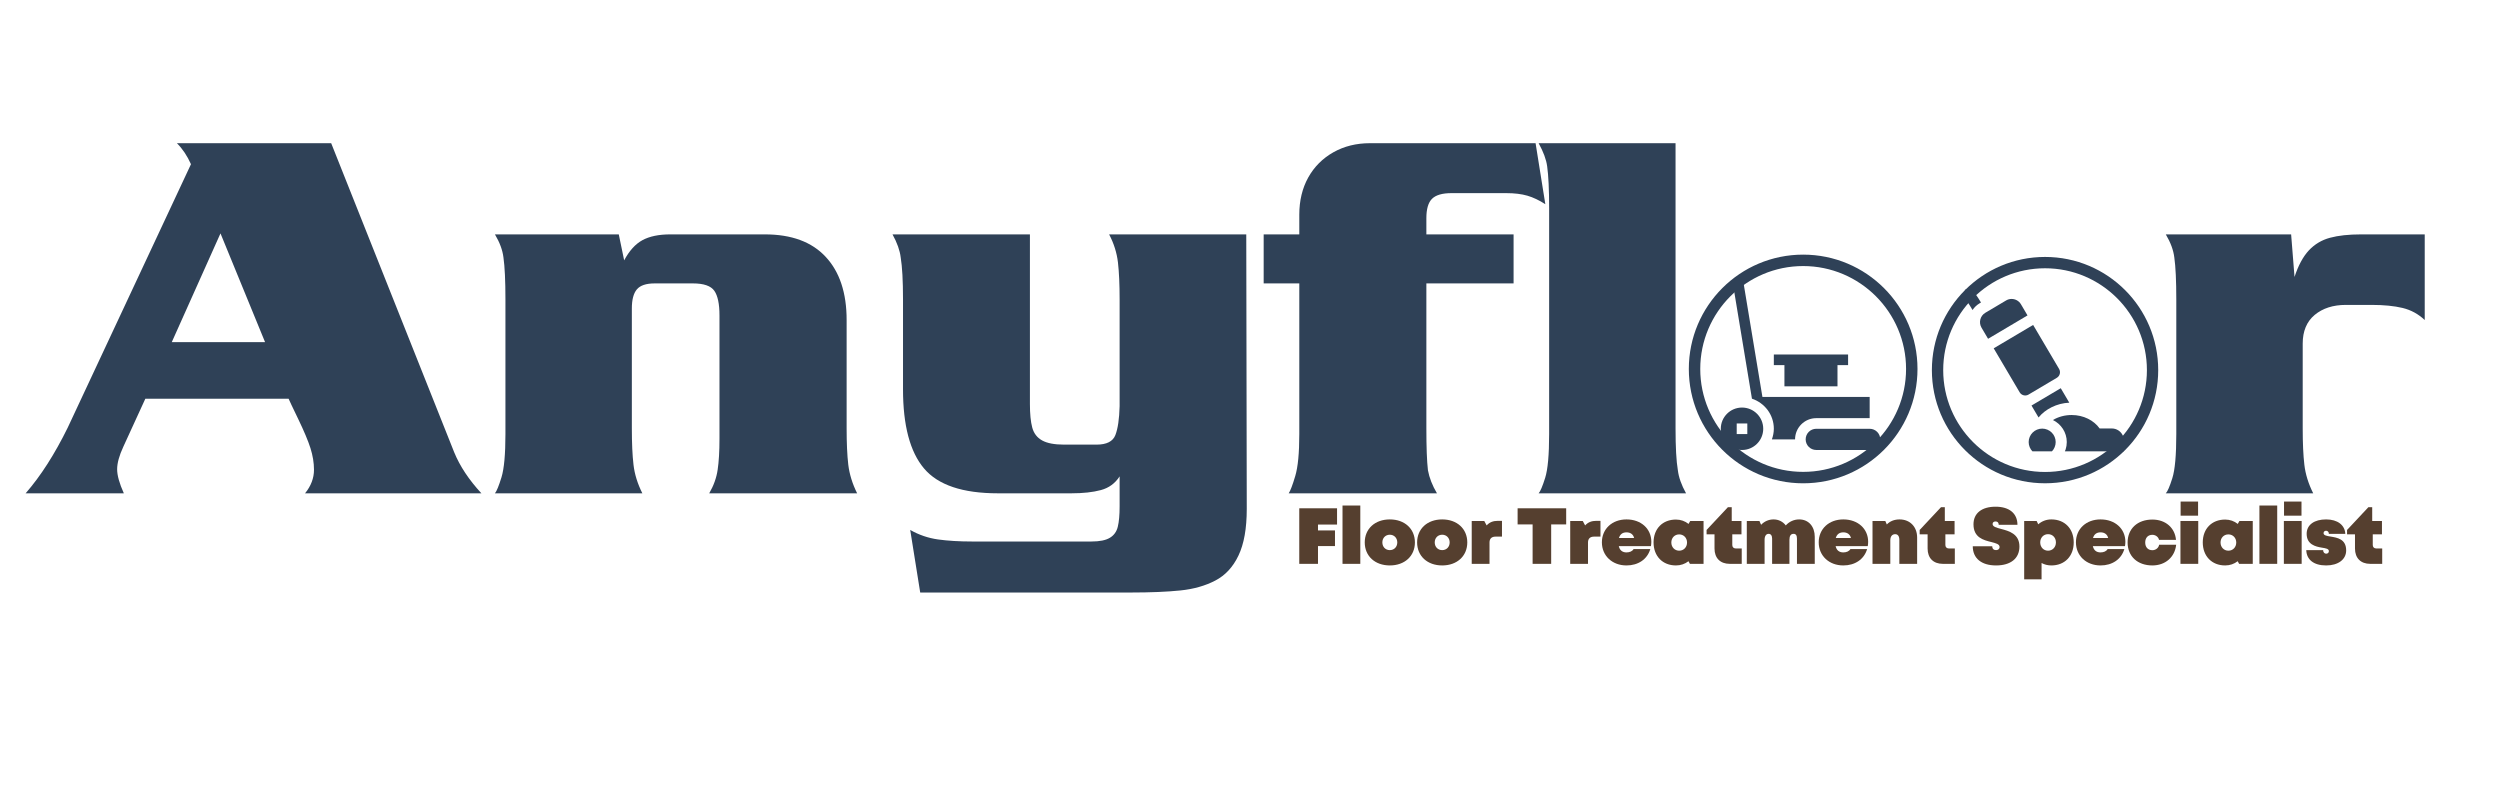 <?xml version="1.0" encoding="UTF-8"?>
<svg xmlns="http://www.w3.org/2000/svg" xmlns:xlink="http://www.w3.org/1999/xlink" width="472.5pt" height="150pt" viewBox="0 0 472.5 150" version="1.2">
<defs>
<g>
<symbol overflow="visible" id="glyph0-0">
<path style="stroke:none;" d="M 12.406 0 L 12.406 -62.016 L 62.016 -62.016 L 62.016 0 Z M 60.406 -1.594 L 60.406 -60.406 L 14 -60.406 L 14 -1.594 Z M 60.406 -1.594 "/>
</symbol>
<symbol overflow="visible" id="glyph0-1">
<path style="stroke:none;" d="M 27.281 -66.172 L 56.438 -66.172 L 79.688 -7.75 C 80.758 -5.133 82.473 -2.551 84.828 0 L 51.5 0 C 52.625 -1.383 53.188 -2.867 53.188 -4.453 C 53.188 -5.773 52.961 -7.141 52.516 -8.547 C 52.066 -9.953 51.301 -11.773 50.219 -14.016 C 49.133 -16.266 48.523 -17.551 48.391 -17.875 L 21.312 -17.875 L 17.156 -8.812 C 16.375 -7.133 15.984 -5.711 15.984 -4.547 C 15.984 -3.391 16.406 -1.875 17.25 0 L -1.312 0 C 1.531 -3.258 4.18 -7.395 6.641 -12.406 L 29.938 -62.203 C 29.227 -63.785 28.344 -65.109 27.281 -66.172 Z M 43.938 -28.578 L 35.516 -49.125 L 26.312 -28.578 Z M 43.938 -28.578 "/>
</symbol>
<symbol overflow="visible" id="glyph0-2">
<path style="stroke:none;" d="M 5.953 -11.188 L 5.953 -36.625 C 5.953 -40.176 5.828 -42.828 5.578 -44.578 C 5.41 -45.961 4.875 -47.414 3.969 -48.938 L 27.375 -48.938 L 28.391 -44.031 C 29.359 -45.844 30.508 -47.113 31.844 -47.844 C 33.188 -48.57 34.941 -48.938 37.109 -48.938 L 54.984 -48.938 C 60.023 -48.938 63.859 -47.52 66.484 -44.688 C 69.117 -41.863 70.438 -37.883 70.438 -32.75 L 70.438 -12.312 C 70.438 -9.5 70.539 -7.195 70.75 -5.406 C 70.969 -3.613 71.523 -1.812 72.422 0 L 44.469 0 C 45.312 -1.457 45.844 -2.941 46.062 -4.453 C 46.289 -5.973 46.406 -7.926 46.406 -10.312 L 46.406 -33.625 C 46.406 -35.789 46.082 -37.336 45.438 -38.266 C 44.789 -39.203 43.438 -39.672 41.375 -39.672 L 34.156 -39.672 C 32.539 -39.672 31.414 -39.289 30.781 -38.531 C 30.156 -37.781 29.844 -36.582 29.844 -34.938 L 29.844 -12.312 C 29.844 -9.5 29.945 -7.195 30.156 -5.406 C 30.363 -3.613 30.922 -1.812 31.828 0 L 3.969 0 C 4.289 -0.383 4.703 -1.391 5.203 -3.016 C 5.703 -4.648 5.953 -7.375 5.953 -11.188 Z M 5.953 -11.188 "/>
</symbol>
<symbol overflow="visible" id="glyph0-3">
<path style="stroke:none;" d="M 5.281 -19.672 L 5.281 -36.625 C 5.281 -40.176 5.133 -42.828 4.844 -44.578 C 4.688 -45.898 4.172 -47.352 3.297 -48.938 L 29.266 -48.938 L 29.266 -16.859 C 29.266 -15.016 29.41 -13.539 29.703 -12.438 C 29.992 -11.344 30.613 -10.531 31.562 -10 C 32.508 -9.469 33.891 -9.203 35.703 -9.203 L 41.859 -9.203 C 43.766 -9.203 44.953 -9.805 45.422 -11.016 C 45.891 -12.234 46.156 -14.051 46.219 -16.469 L 46.219 -36.625 C 46.219 -39.469 46.113 -41.801 45.906 -43.625 C 45.695 -45.445 45.141 -47.219 44.234 -48.938 L 70.156 -48.938 L 70.25 2.953 C 70.25 6.641 69.727 9.57 68.688 11.75 C 67.656 13.926 66.195 15.504 64.312 16.484 C 62.426 17.473 60.227 18.098 57.719 18.359 C 55.219 18.617 52.078 18.75 48.297 18.75 L 8.531 18.75 L 6.641 6.922 C 8.285 7.859 10.035 8.457 11.891 8.719 C 13.742 8.977 15.898 9.109 18.359 9.109 L 40.891 9.109 C 42.441 9.109 43.602 8.875 44.375 8.406 C 45.156 7.938 45.656 7.238 45.875 6.312 C 46.102 5.395 46.219 4.113 46.219 2.469 L 46.219 -3.203 C 45.375 -1.879 44.191 -1.016 42.672 -0.609 C 41.16 -0.203 39.305 0 37.109 0 L 23.203 0 C 16.547 0 11.895 -1.566 9.25 -4.703 C 6.602 -7.836 5.281 -12.828 5.281 -19.672 Z M 5.281 -19.672 "/>
</symbol>
<symbol overflow="visible" id="glyph0-4">
<path style="stroke:none;" d="M 6.062 -11.188 L 6.062 -39.672 L -0.672 -39.672 L -0.672 -48.938 L 6.062 -48.938 L 6.062 -52.656 C 6.062 -55.312 6.625 -57.656 7.75 -59.688 C 8.883 -61.719 10.469 -63.305 12.5 -64.453 C 14.531 -65.598 16.836 -66.172 19.422 -66.172 L 50.719 -66.172 L 52.562 -54.641 C 51.406 -55.391 50.273 -55.926 49.172 -56.25 C 48.078 -56.57 46.738 -56.734 45.156 -56.734 L 34.828 -56.734 C 33.086 -56.734 31.859 -56.375 31.141 -55.656 C 30.43 -54.945 30.078 -53.723 30.078 -51.984 L 30.078 -48.938 L 46.562 -48.938 L 46.562 -39.672 L 30.078 -39.672 L 30.078 -12.312 C 30.078 -8.719 30.176 -6.066 30.375 -4.359 C 30.633 -2.941 31.203 -1.488 32.078 0 L 4.062 0 C 4.383 -0.488 4.797 -1.578 5.297 -3.266 C 5.805 -4.961 6.062 -7.602 6.062 -11.188 Z M 6.062 -11.188 "/>
</symbol>
<symbol overflow="visible" id="glyph0-5">
<path style="stroke:none;" d="M 5.953 -11.188 L 5.953 -53.875 C 5.953 -57.395 5.828 -60.039 5.578 -61.812 C 5.41 -63.07 4.875 -64.523 3.969 -66.172 L 29.844 -66.172 L 29.844 -12.312 C 29.844 -8.719 29.988 -6.066 30.281 -4.359 C 30.438 -3.035 30.953 -1.582 31.828 0 L 3.969 0 C 4.289 -0.352 4.703 -1.328 5.203 -2.922 C 5.703 -4.523 5.953 -7.281 5.953 -11.188 Z M 5.953 -11.188 "/>
</symbol>
<symbol overflow="visible" id="glyph0-6">
<path style="stroke:none;" d=""/>
</symbol>
<symbol overflow="visible" id="glyph0-7">
<path style="stroke:none;" d="M 5.953 -11.188 L 5.953 -36.625 C 5.953 -40.176 5.828 -42.828 5.578 -44.578 C 5.41 -45.961 4.875 -47.414 3.969 -48.938 L 27.656 -48.938 L 28.297 -40.891 C 29.004 -43.055 29.906 -44.727 31 -45.906 C 32.102 -47.082 33.438 -47.879 35 -48.297 C 36.57 -48.723 38.535 -48.938 40.891 -48.938 L 52.906 -48.938 L 52.906 -32.75 C 51.707 -33.883 50.316 -34.645 48.734 -35.031 C 47.148 -35.414 45.195 -35.609 42.875 -35.609 L 37.984 -35.609 C 35.586 -35.609 33.629 -34.977 32.109 -33.719 C 30.598 -32.457 29.844 -30.648 29.844 -28.297 L 29.844 -12.312 C 29.844 -9.5 29.945 -7.195 30.156 -5.406 C 30.363 -3.613 30.922 -1.812 31.828 0 L 3.969 0 C 4.289 -0.32 4.703 -1.273 5.203 -2.859 C 5.703 -4.441 5.953 -7.219 5.953 -11.188 Z M 5.953 -11.188 "/>
</symbol>
<symbol overflow="visible" id="glyph1-0">
<path style="stroke:none;" d="M 7.965 -7.426 L 7.965 -10.5 L 0.824 -10.5 L 0.824 0 L 4.363 0 L 4.363 -3.359 L 7.574 -3.359 L 7.574 -6.316 L 4.363 -6.316 L 4.363 -7.426 Z M 7.965 -7.426 "/>
</symbol>
<symbol overflow="visible" id="glyph1-1">
<path style="stroke:none;" d="M 0.703 0 L 4.066 0 L 4.066 -11.023 L 0.703 -11.023 Z M 0.703 0 "/>
</symbol>
<symbol overflow="visible" id="glyph1-2">
<path style="stroke:none;" d="M 5.023 0.301 C 7.828 0.301 9.766 -1.469 9.766 -4.051 C 9.766 -6.629 7.828 -8.398 5.023 -8.398 C 2.219 -8.398 0.285 -6.629 0.285 -4.051 C 0.285 -1.469 2.219 0.301 5.023 0.301 Z M 5.023 -2.594 C 4.215 -2.594 3.613 -3.195 3.613 -4.051 C 3.613 -4.906 4.215 -5.504 5.023 -5.504 C 5.836 -5.504 6.434 -4.891 6.434 -4.051 C 6.434 -3.195 5.836 -2.594 5.023 -2.594 Z M 5.023 -2.594 "/>
</symbol>
<symbol overflow="visible" id="glyph1-3">
<path style="stroke:none;" d="M 5.656 -8.129 C 4.754 -8.129 4.078 -7.875 3.523 -7.262 L 3.074 -8.102 L 0.703 -8.102 L 0.703 0 L 4.066 0 L 4.066 -4.051 C 4.066 -4.754 4.469 -5.145 5.191 -5.145 L 6.422 -5.145 L 6.422 -8.129 Z M 5.656 -8.129 "/>
</symbol>
<symbol overflow="visible" id="glyph1-4">
<path style="stroke:none;" d="M 9.391 -10.5 L 0.211 -10.5 L 0.211 -7.453 L 3.047 -7.453 L 3.047 0 L 6.555 0 L 6.555 -7.453 L 9.391 -7.453 Z M 9.391 -10.5 "/>
</symbol>
<symbol overflow="visible" id="glyph1-5">
<path style="stroke:none;" d="M 9.629 -4.172 C 9.629 -6.613 7.711 -8.398 4.934 -8.398 C 2.219 -8.398 0.285 -6.602 0.285 -4.066 C 0.285 -1.531 2.234 0.301 4.934 0.301 C 7.141 0.301 8.863 -0.855 9.434 -2.789 L 6.27 -2.789 C 6.047 -2.387 5.535 -2.16 4.934 -2.16 C 4.172 -2.16 3.66 -2.551 3.48 -3.344 L 9.555 -3.344 C 9.602 -3.629 9.629 -3.898 9.629 -4.172 Z M 4.934 -5.953 C 5.699 -5.953 6.211 -5.566 6.375 -4.891 L 3.512 -4.891 C 3.719 -5.594 4.199 -5.953 4.934 -5.953 Z M 4.934 -5.953 "/>
</symbol>
<symbol overflow="visible" id="glyph1-6">
<path style="stroke:none;" d="M 7.23 -8.102 L 6.914 -7.547 C 6.254 -8.07 5.445 -8.371 4.531 -8.371 C 2.012 -8.371 0.301 -6.645 0.301 -4.051 C 0.301 -1.453 2.012 0.301 4.531 0.301 C 5.43 0.301 6.238 0.016 6.898 -0.496 L 7.172 0 L 9.75 0 L 9.75 -8.102 Z M 3.66 -4.035 C 3.66 -4.906 4.273 -5.566 5.145 -5.566 C 6 -5.566 6.629 -4.906 6.629 -4.035 C 6.629 -3.148 6 -2.488 5.145 -2.488 C 4.289 -2.488 3.66 -3.148 3.66 -4.035 Z M 3.66 -4.035 "/>
</symbol>
<symbol overflow="visible" id="glyph1-7">
<path style="stroke:none;" d="M 5.52 -2.91 C 5.129 -2.91 4.875 -3.164 4.875 -3.555 L 4.875 -5.578 L 6.613 -5.578 L 6.613 -8.102 L 4.77 -8.102 L 4.77 -10.711 L 4.051 -10.711 L 0.016 -6.406 L 0.016 -5.578 L 1.516 -5.578 L 1.516 -2.895 C 1.516 -1.094 2.594 0 4.395 0 L 6.66 0 L 6.66 -2.91 Z M 5.52 -2.91 "/>
</symbol>
<symbol overflow="visible" id="glyph1-8">
<path style="stroke:none;" d="M 10.605 -8.398 C 9.602 -8.398 8.699 -7.965 8.07 -7.262 C 7.547 -7.965 6.719 -8.398 5.762 -8.398 C 4.828 -8.398 4.004 -8.012 3.406 -7.379 L 3.09 -8.102 L 0.703 -8.102 L 0.703 0 L 4.066 0 L 4.066 -4.547 C 4.066 -5.25 4.352 -5.672 4.828 -5.672 C 5.25 -5.672 5.488 -5.34 5.488 -4.77 L 5.488 0 L 8.762 0 L 8.762 -4.547 C 8.762 -5.281 9.016 -5.672 9.539 -5.672 C 9.961 -5.672 10.184 -5.398 10.184 -4.77 L 10.184 0 L 13.547 0 L 13.547 -5.113 C 13.547 -7.004 12.434 -8.398 10.605 -8.398 Z M 10.605 -8.398 "/>
</symbol>
<symbol overflow="visible" id="glyph1-9">
<path style="stroke:none;" d="M 5.82 -8.398 C 4.816 -8.398 3.988 -8.055 3.406 -7.441 L 3.121 -8.102 L 0.703 -8.102 L 0.703 0 L 4.066 0 L 4.066 -4.453 C 4.066 -5.176 4.41 -5.609 4.996 -5.609 C 5.488 -5.609 5.773 -5.219 5.773 -4.547 L 5.773 0 L 9.137 0 L 9.137 -4.965 C 9.137 -7.02 7.77 -8.398 5.82 -8.398 Z M 5.82 -8.398 "/>
</symbol>
<symbol overflow="visible" id="glyph1-10">
<path style="stroke:none;" d="M 4.77 0.301 C 7.547 0.301 9.195 -1.02 9.195 -3.27 C 9.195 -5.684 7.199 -6.211 5.715 -6.602 C 4.828 -6.84 4.125 -7.02 4.125 -7.531 C 4.125 -7.828 4.336 -8.012 4.695 -8.012 C 5.07 -8.012 5.281 -7.785 5.281 -7.379 L 8.82 -7.379 C 8.82 -9.523 7.289 -10.801 4.695 -10.801 C 2.055 -10.801 0.512 -9.555 0.512 -7.469 C 0.512 -4.949 2.43 -4.484 3.871 -4.125 C 4.738 -3.898 5.445 -3.734 5.445 -3.18 C 5.445 -2.805 5.16 -2.594 4.77 -2.594 C 4.336 -2.594 4.051 -2.863 4.051 -3.328 L 0.375 -3.328 C 0.375 -1.051 2.012 0.301 4.77 0.301 Z M 4.77 0.301 "/>
</symbol>
<symbol overflow="visible" id="glyph1-11">
<path style="stroke:none;" d="M 5.836 -8.398 C 4.875 -8.398 4.02 -8.055 3.359 -7.469 L 3.059 -8.102 L 0.703 -8.102 L 0.703 2.926 L 3.988 2.926 L 3.988 -0.164 C 4.531 0.137 5.145 0.301 5.836 0.301 C 8.355 0.301 10.066 -1.441 10.066 -4.051 C 10.066 -6.66 8.355 -8.398 5.836 -8.398 Z M 5.219 -2.488 C 4.363 -2.488 3.734 -3.148 3.734 -4.051 C 3.734 -4.949 4.363 -5.609 5.219 -5.609 C 6.074 -5.609 6.703 -4.949 6.703 -4.051 C 6.703 -3.148 6.059 -2.488 5.219 -2.488 Z M 5.219 -2.488 "/>
</symbol>
<symbol overflow="visible" id="glyph1-12">
<path style="stroke:none;" d="M 4.98 0.301 C 7.426 0.301 9.227 -1.262 9.48 -3.613 L 6.254 -3.613 C 6.18 -3.031 5.625 -2.578 4.98 -2.578 C 4.156 -2.578 3.629 -3.137 3.629 -4.035 C 3.629 -4.934 4.156 -5.488 4.98 -5.488 C 5.594 -5.488 6.137 -5.07 6.238 -4.531 L 9.449 -4.531 C 9.238 -6.84 7.453 -8.371 4.98 -8.371 C 2.176 -8.371 0.301 -6.645 0.301 -4.035 C 0.301 -1.426 2.176 0.301 4.98 0.301 Z M 4.98 0.301 "/>
</symbol>
<symbol overflow="visible" id="glyph1-13">
<path style="stroke:none;" d="M 0.734 -9.105 L 4.035 -9.105 L 4.035 -11.773 L 0.734 -11.773 Z M 0.703 0 L 4.066 0 L 4.066 -8.102 L 0.703 -8.102 Z M 0.703 0 "/>
</symbol>
<symbol overflow="visible" id="glyph1-14">
<path style="stroke:none;" d="M 4.078 0.301 C 6.344 0.301 7.859 -0.824 7.859 -2.535 C 7.859 -4.711 6.148 -4.949 4.906 -5.16 C 4.172 -5.281 3.586 -5.371 3.586 -5.805 C 3.586 -6.121 3.824 -6.254 4.066 -6.254 C 4.32 -6.254 4.59 -6.074 4.59 -5.672 L 7.695 -5.672 C 7.621 -7.32 6.238 -8.398 4.066 -8.398 C 1.859 -8.398 0.391 -7.395 0.391 -5.684 C 0.391 -3.66 2.055 -3.254 3.285 -3.059 C 4.02 -2.941 4.59 -2.852 4.59 -2.398 C 4.59 -2.086 4.352 -1.922 4.078 -1.922 C 3.809 -1.922 3.512 -2.113 3.512 -2.594 L 0.316 -2.594 C 0.375 -0.84 1.664 0.301 4.078 0.301 Z M 4.078 0.301 "/>
</symbol>
<symbol overflow="visible" id="glyph2-0">
<path style="stroke:none;" d=""/>
</symbol>
</g>
<clipPath id="clip1">
  <path d="M 319.188 48.125 L 362.406 48.125 L 362.406 91.344 L 319.188 91.344 Z M 319.188 48.125 "/>
</clipPath>
<clipPath id="clip2">
  <path d="M 341 81 L 355.344 81 L 355.344 85.047 L 341 85.047 Z M 341 81 "/>
</clipPath>
<clipPath id="clip3">
  <path d="M 325.035 53.832 L 354 53.832 L 354 84 L 325.035 84 Z M 325.035 53.832 "/>
</clipPath>
<clipPath id="clip4">
  <path d="M 325.035 77 L 334 77 L 334 85.047 L 325.035 85.047 Z M 325.035 77 "/>
</clipPath>
<clipPath id="clip5">
  <path d="M 365.125 48.562 L 407.902 48.562 L 407.902 91.34 L 365.125 91.34 Z M 365.125 48.562 "/>
</clipPath>
<clipPath id="clip6">
  <path d="M 371.375 54.746 L 375 54.746 L 375 59 L 371.375 59 Z M 371.375 54.746 "/>
</clipPath>
<clipPath id="clip7">
  <path d="M 383 81 L 389 81 L 389 85.301 L 383 85.301 Z M 383 81 "/>
</clipPath>
<clipPath id="clip8">
  <path d="M 388 78 L 401.375 78 L 401.375 85.301 L 388 85.301 Z M 388 78 "/>
</clipPath>
</defs>
<g id="surface1">
<g style="fill:rgb(18.43%,25.49%,34.119%);fill-opacity:1;">
  <use xlink:href="#glyph0-1" x="6.156" y="93.236"/>
</g>
<g style="fill:rgb(18.43%,25.49%,34.119%);fill-opacity:1;">
  <use xlink:href="#glyph0-2" x="89.575" y="93.236"/>
</g>
<g style="fill:rgb(18.43%,25.49%,34.119%);fill-opacity:1;">
  <use xlink:href="#glyph0-3" x="165.388" y="93.236"/>
</g>
<g style="fill:rgb(18.43%,25.49%,34.119%);fill-opacity:1;">
  <use xlink:href="#glyph0-4" x="239.505" y="93.236"/>
</g>
<g style="fill:rgb(18.43%,25.49%,34.119%);fill-opacity:1;">
  <use xlink:href="#glyph0-5" x="286.834" y="93.236"/>
</g>
<g style="fill:rgb(18.43%,25.49%,34.119%);fill-opacity:1;">
  <use xlink:href="#glyph0-6" x="322.633" y="93.236"/>
</g>
<g style="fill:rgb(18.43%,25.49%,34.119%);fill-opacity:1;">
  <use xlink:href="#glyph0-6" x="364.003" y="93.236"/>
</g>
<g style="fill:rgb(18.43%,25.49%,34.119%);fill-opacity:1;">
  <use xlink:href="#glyph0-7" x="405.367" y="93.236"/>
</g>
<g clip-path="url(#clip1)" clip-rule="nonzero">
<path style=" stroke:none;fill-rule:nonzero;fill:rgb(18.43%,25.49%,34.119%);fill-opacity:1;" d="M 340.797 50.285 C 351.52 50.285 360.246 59.012 360.246 69.734 C 360.246 80.461 351.52 89.184 340.797 89.184 C 330.07 89.184 321.348 80.461 321.348 69.734 C 321.348 59.012 330.07 50.285 340.797 50.285 M 340.797 48.125 C 328.863 48.125 319.188 57.801 319.188 69.734 C 319.188 81.668 328.863 91.344 340.797 91.344 C 352.73 91.344 362.406 81.668 362.406 69.734 C 362.406 57.801 352.73 48.125 340.797 48.125 Z M 340.797 48.125 "/>
</g>
<path style=" stroke:none;fill-rule:nonzero;fill:rgb(18.43%,25.49%,34.119%);fill-opacity:1;" d="M 335.254 69.008 L 337.258 69.008 L 337.258 73.016 L 347.285 73.016 L 347.285 69.008 L 349.289 69.008 L 349.289 67 L 335.254 67 Z M 335.254 69.008 "/>
<g clip-path="url(#clip2)" clip-rule="nonzero">
<path style=" stroke:none;fill-rule:nonzero;fill:rgb(18.43%,25.49%,34.119%);fill-opacity:1;" d="M 353.367 81.039 L 343.273 81.039 C 342.168 81.039 341.27 81.934 341.27 83.043 C 341.27 84.148 342.168 85.047 343.273 85.047 L 353.367 85.047 C 354.473 85.047 355.371 84.148 355.371 83.043 C 355.371 81.934 354.473 81.039 353.367 81.039 Z M 353.367 81.039 "/>
</g>
<g clip-path="url(#clip3)" clip-rule="nonzero">
<path style=" stroke:none;fill-rule:nonzero;fill:rgb(18.43%,25.49%,34.119%);fill-opacity:1;" d="M 353.367 79.031 L 353.367 75.023 L 333.098 75.023 L 329.504 53.34 C 329.262 51.883 328.016 50.828 326.539 50.828 L 321.152 50.828 L 321.152 52.832 L 326.539 52.832 C 327.031 52.832 327.445 53.184 327.527 53.668 L 331.117 75.352 C 333.512 76.148 335.254 78.379 335.254 81.039 C 335.254 81.742 335.109 82.414 334.887 83.043 L 339.266 83.043 C 339.266 80.832 341.062 79.031 343.273 79.031 Z M 353.367 79.031 "/>
</g>
<g clip-path="url(#clip4)" clip-rule="nonzero">
<path style=" stroke:none;fill-rule:nonzero;fill:rgb(18.43%,25.49%,34.119%);fill-opacity:1;" d="M 329.238 77.027 C 327.023 77.027 325.23 78.824 325.23 81.039 C 325.23 83.254 327.023 85.047 329.238 85.047 C 331.453 85.047 333.25 83.254 333.25 81.039 C 333.25 78.824 331.453 77.027 329.238 77.027 Z M 330.242 82.039 L 328.238 82.039 L 328.238 80.035 L 330.242 80.035 Z M 330.242 82.039 "/>
</g>
<g clip-path="url(#clip5)" clip-rule="nonzero">
<path style=" stroke:none;fill-rule:nonzero;fill:rgb(18.43%,25.49%,34.119%);fill-opacity:1;" d="M 386.516 50.703 C 397.129 50.703 405.766 59.336 405.766 69.953 C 405.766 80.566 397.129 89.203 386.516 89.203 C 375.898 89.203 367.266 80.566 367.266 69.953 C 367.266 59.336 375.898 50.703 386.516 50.703 M 386.516 48.562 C 374.699 48.562 365.125 58.141 365.125 69.953 C 365.125 81.766 374.699 91.34 386.516 91.34 C 398.328 91.34 407.902 81.766 407.902 69.953 C 407.902 58.141 398.328 48.562 386.516 48.562 Z M 386.516 48.562 "/>
</g>
<path style=" stroke:none;fill-rule:nonzero;fill:rgb(18.43%,25.49%,34.119%);fill-opacity:1;" d="M 375.223 59.117 L 379.156 56.785 C 379.48 56.59 379.84 56.5 380.195 56.5 C 380.895 56.5 381.574 56.859 381.957 57.504 L 383.199 59.613 L 375.746 64.031 L 374.504 61.926 C 373.93 60.949 374.25 59.695 375.223 59.117 Z M 375.223 59.117 "/>
<path style=" stroke:none;fill-rule:nonzero;fill:rgb(18.43%,25.49%,34.119%);fill-opacity:1;" d="M 389.168 69.727 C 389.512 70.309 389.32 71.062 388.738 71.406 L 383.395 74.574 C 382.812 74.922 382.059 74.727 381.715 74.145 L 376.809 65.832 L 384.262 61.414 Z M 389.168 69.727 "/>
<g clip-path="url(#clip6)" clip-rule="nonzero">
<path style=" stroke:none;fill-rule:nonzero;fill:rgb(18.43%,25.49%,34.119%);fill-opacity:1;" d="M 366.719 52.586 C 366.84 52.023 367.398 51.664 367.965 51.781 C 371.203 52.473 373.043 54.871 374.406 57.172 L 374.148 57.324 C 373.594 57.652 373.145 58.09 372.812 58.594 L 372.695 58.398 C 371.551 56.438 370.043 54.363 367.527 53.824 C 366.961 53.707 366.598 53.148 366.719 52.586 Z M 366.719 52.586 "/>
</g>
<g clip-path="url(#clip7)" clip-rule="nonzero">
<path style=" stroke:none;fill-rule:nonzero;fill:rgb(18.43%,25.49%,34.119%);fill-opacity:1;" d="M 383.418 83.551 C 383.418 83.887 383.484 84.211 383.613 84.523 C 383.742 84.832 383.93 85.109 384.168 85.348 C 384.406 85.586 384.684 85.77 384.996 85.898 C 385.309 86.027 385.633 86.09 385.973 86.09 C 386.309 86.09 386.637 86.027 386.949 85.898 C 387.262 85.77 387.535 85.586 387.777 85.348 C 388.016 85.109 388.199 84.832 388.328 84.523 C 388.457 84.211 388.523 83.887 388.523 83.551 C 388.523 83.211 388.457 82.887 388.328 82.578 C 388.199 82.266 388.016 81.992 387.777 81.754 C 387.535 81.516 387.262 81.332 386.949 81.203 C 386.637 81.074 386.309 81.008 385.973 81.008 C 385.633 81.008 385.309 81.074 384.996 81.203 C 384.684 81.332 384.406 81.516 384.168 81.754 C 383.93 81.992 383.742 82.266 383.613 82.578 C 383.484 82.887 383.418 83.211 383.418 83.551 Z M 383.418 83.551 "/>
</g>
<g clip-path="url(#clip8)" clip-rule="nonzero">
<path style=" stroke:none;fill-rule:nonzero;fill:rgb(18.43%,25.49%,34.119%);fill-opacity:1;" d="M 388 79.383 C 389.004 78.785 390.223 78.438 391.539 78.438 C 393.785 78.438 395.75 79.453 396.832 80.98 L 399.137 80.98 C 400.039 80.98 400.859 81.516 401.227 82.344 L 402.258 84.68 C 402.562 85.375 402.051 86.156 401.285 86.156 L 389.809 86.156 C 390.32 85.414 390.621 84.516 390.621 83.551 C 390.621 81.719 389.551 80.137 388 79.383 Z M 388 79.383 "/>
</g>
<path style=" stroke:none;fill-rule:nonzero;fill:rgb(18.43%,25.49%,34.119%);fill-opacity:1;" d="M 385.285 78.902 L 383.953 76.648 L 389.484 73.371 L 391.098 76.109 C 388.719 76.207 386.555 77.34 385.285 78.902 Z M 385.285 78.902 "/>
<g style="fill:rgb(33.33%,24.709%,18.43%);fill-opacity:1;">
  <use xlink:href="#glyph1-0" x="244.737" y="106.567"/>
</g>
<g style="fill:rgb(33.33%,24.709%,18.43%);fill-opacity:1;">
  <use xlink:href="#glyph1-1" x="253.032" y="106.567"/>
</g>
<g style="fill:rgb(33.33%,24.709%,18.43%);fill-opacity:1;">
  <use xlink:href="#glyph1-2" x="257.652" y="106.567"/>
</g>
<g style="fill:rgb(33.33%,24.709%,18.43%);fill-opacity:1;">
  <use xlink:href="#glyph1-2" x="267.552" y="106.567"/>
</g>
<g style="fill:rgb(33.33%,24.709%,18.43%);fill-opacity:1;">
  <use xlink:href="#glyph1-3" x="277.452" y="106.567"/>
</g>
<g style="fill:rgb(33.33%,24.709%,18.43%);fill-opacity:1;">
  <use xlink:href="#glyph2-0" x="283.857" y="106.567"/>
</g>
<g style="fill:rgb(33.33%,24.709%,18.43%);fill-opacity:1;">
  <use xlink:href="#glyph1-4" x="286.617" y="106.567"/>
</g>
<g style="fill:rgb(33.33%,24.709%,18.43%);fill-opacity:1;">
  <use xlink:href="#glyph1-3" x="296.067" y="106.567"/>
</g>
<g style="fill:rgb(33.33%,24.709%,18.43%);fill-opacity:1;">
  <use xlink:href="#glyph1-5" x="302.472" y="106.567"/>
</g>
<g style="fill:rgb(33.33%,24.709%,18.43%);fill-opacity:1;">
  <use xlink:href="#glyph1-6" x="312.222" y="106.567"/>
</g>
<g style="fill:rgb(33.33%,24.709%,18.43%);fill-opacity:1;">
  <use xlink:href="#glyph1-7" x="322.527" y="106.567"/>
</g>
<g style="fill:rgb(33.33%,24.709%,18.43%);fill-opacity:1;">
  <use xlink:href="#glyph1-8" x="329.442" y="106.567"/>
</g>
<g style="fill:rgb(33.33%,24.709%,18.43%);fill-opacity:1;">
  <use xlink:href="#glyph1-5" x="343.452" y="106.567"/>
</g>
<g style="fill:rgb(33.33%,24.709%,18.43%);fill-opacity:1;">
  <use xlink:href="#glyph1-9" x="353.202" y="106.567"/>
</g>
<g style="fill:rgb(33.33%,24.709%,18.43%);fill-opacity:1;">
  <use xlink:href="#glyph1-7" x="362.802" y="106.567"/>
</g>
<g style="fill:rgb(33.33%,24.709%,18.43%);fill-opacity:1;">
  <use xlink:href="#glyph2-0" x="369.717" y="106.567"/>
</g>
<g style="fill:rgb(33.33%,24.709%,18.43%);fill-opacity:1;">
  <use xlink:href="#glyph1-10" x="372.477" y="106.567"/>
</g>
<g style="fill:rgb(33.33%,24.709%,18.43%);fill-opacity:1;">
  <use xlink:href="#glyph1-11" x="381.867" y="106.567"/>
</g>
<g style="fill:rgb(33.33%,24.709%,18.43%);fill-opacity:1;">
  <use xlink:href="#glyph1-5" x="392.067" y="106.567"/>
</g>
<g style="fill:rgb(33.33%,24.709%,18.43%);fill-opacity:1;">
  <use xlink:href="#glyph1-12" x="401.817" y="106.567"/>
</g>
<g style="fill:rgb(33.33%,24.709%,18.43%);fill-opacity:1;">
  <use xlink:href="#glyph1-13" x="411.402" y="106.567"/>
</g>
<g style="fill:rgb(33.33%,24.709%,18.43%);fill-opacity:1;">
  <use xlink:href="#glyph1-6" x="416.022" y="106.567"/>
</g>
<g style="fill:rgb(33.33%,24.709%,18.43%);fill-opacity:1;">
  <use xlink:href="#glyph1-1" x="426.327" y="106.567"/>
</g>
<g style="fill:rgb(33.33%,24.709%,18.43%);fill-opacity:1;">
  <use xlink:href="#glyph1-13" x="430.947" y="106.567"/>
</g>
<g style="fill:rgb(33.33%,24.709%,18.43%);fill-opacity:1;">
  <use xlink:href="#glyph1-14" x="435.567" y="106.567"/>
</g>
<g style="fill:rgb(33.33%,24.709%,18.43%);fill-opacity:1;">
  <use xlink:href="#glyph1-7" x="443.577" y="106.567"/>
</g>
</g>
</svg>
